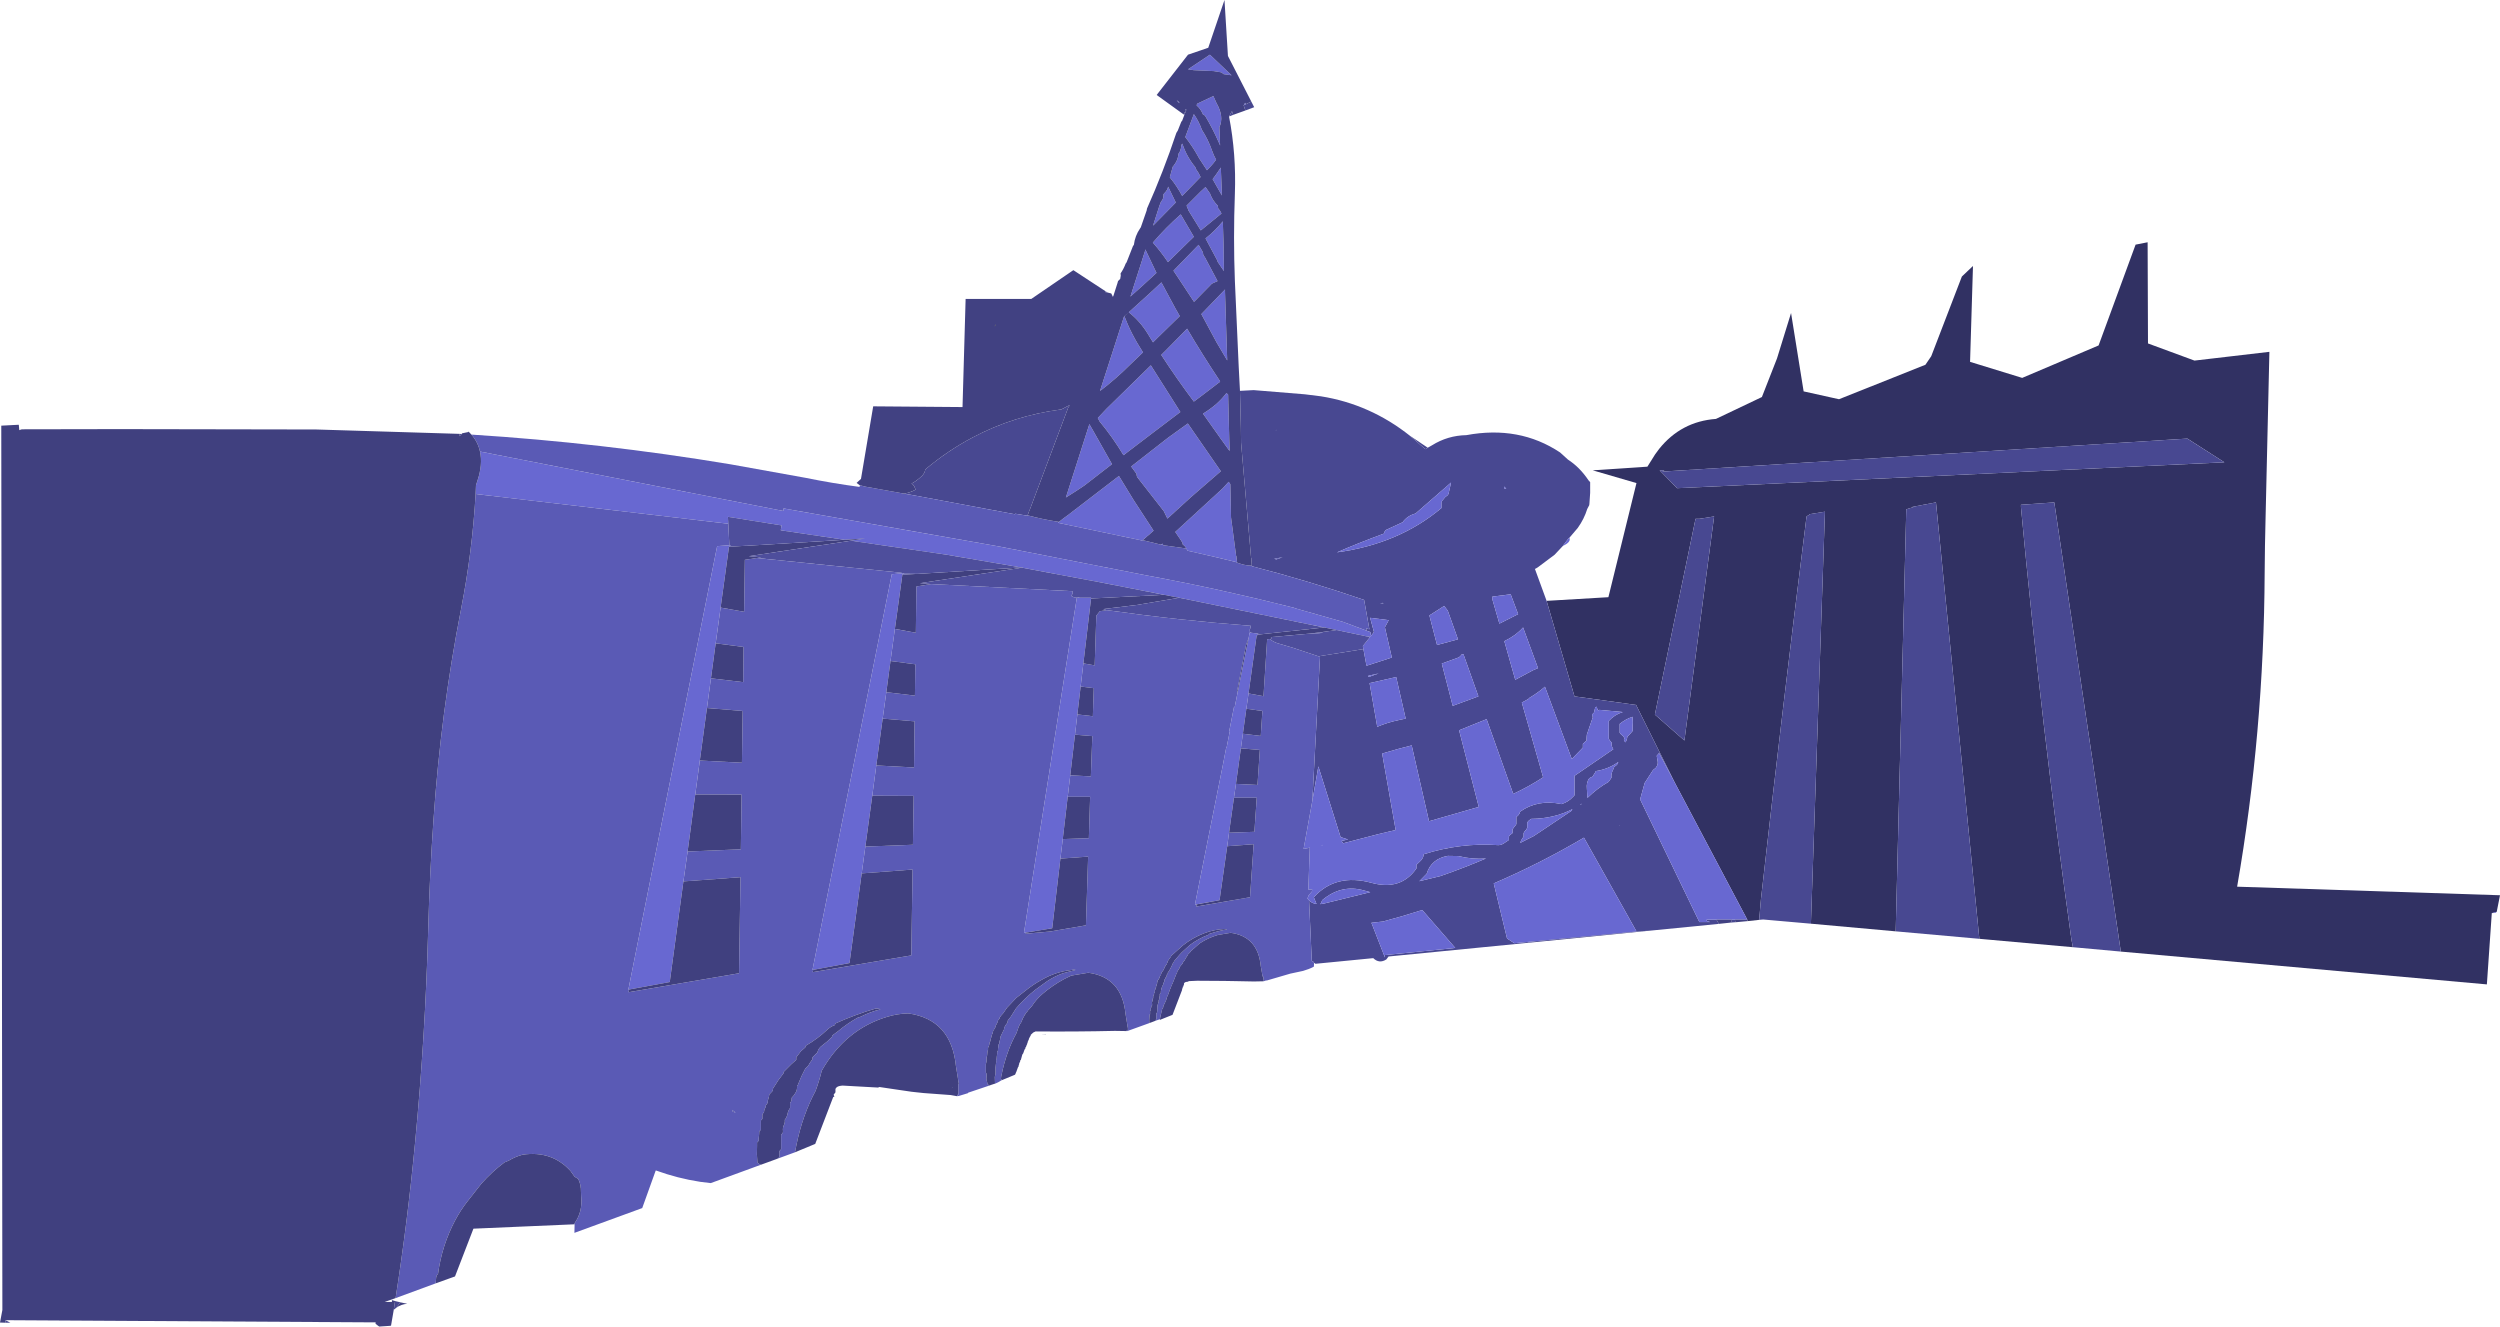 <?xml version="1.0" encoding="UTF-8" standalone="no"?>
<svg xmlns:xlink="http://www.w3.org/1999/xlink" height="363.85px" width="685.7px" xmlns="http://www.w3.org/2000/svg">
  <g transform="matrix(1.0, 0.0, 0.0, 1.0, 361.35, 303.45)">
    <path d="M62.85 -138.65 L79.8 -139.65 87.5 -170.95 75.5 -174.45 90.5 -175.45 92.6 -178.8 93.7 -180.3 Q99.75 -187.85 109.3 -188.55 L121.9 -194.55 126.05 -205.15 129.9 -217.6 133.35 -196.1 143.05 -193.95 166.75 -203.4 168.35 -205.75 176.75 -227.6 179.8 -230.5 179.0 -204.2 193.3 -199.8 214.25 -208.7 224.4 -236.35 227.7 -237.0 227.8 -209.25 240.55 -204.55 261.1 -206.95 260.05 -161.35 Q259.85 -153.8 259.8 -146.25 259.6 -102.65 252.25 -60.25 L324.35 -57.9 323.45 -53.35 322.1 -53.0 320.75 -33.45 220.35 -42.45 202.1 -165.65 192.95 -165.0 192.95 -164.4 Q198.5 -104.9 206.8 -45.75 L207.2 -43.65 181.55 -45.95 169.65 -165.65 163.05 -164.4 163.55 -164.4 161.5 -163.75 158.6 -48.0 135.35 -50.1 139.2 -163.1 135.15 -162.45 134.15 -161.8 Q127.55 -109.4 121.65 -56.9 L121.15 -51.15 117.95 -50.8 117.9 -51.2 98.0 -88.8 87.4 -110.1 70.5 -112.45 62.85 -138.65 M93.85 -174.45 L98.65 -169.55 248.75 -176.65 238.6 -183.15 94.6 -174.1 95.15 -174.45 93.85 -174.45 M104.75 -161.15 L103.7 -161.15 92.55 -107.45 100.65 -100.35 108.8 -161.8 104.75 -161.15" fill="#313163" fill-rule="evenodd" stroke="none"/>
    <path d="M62.85 -138.65 L70.5 -112.45 87.4 -110.1 98.0 -88.8 93.7 -96.9 93.05 -96.15 93.3 -94.7 Q93.45 -93.9 93.05 -93.25 L92.75 -92.8 92.05 -92.25 89.75 -88.7 88.5 -84.2 104.75 -50.55 107.7 -50.55 106.9 -50.8 Q106.75 -50.9 106.75 -51.2 L109.45 -51.2 110.1 -50.05 90.85 -48.15 87.5 -48.0 73.1 -73.7 Q61.15 -66.65 48.35 -61.15 L52.0 -46.05 54.0 -44.75 59.9 -45.3 57.7 -44.95 57.7 -44.85 19.5 -41.1 18.9 -40.3 Q16.95 -39.05 15.3 -40.65 L-0.55 -39.1 -0.9 -39.35 -0.95 -39.35 Q-1.05 -39.75 -1.55 -39.85 L-2.3 -56.5 Q-1.5 -55.65 -0.25 -55.5 L-1.0 -57.35 Q5.05 -64.0 14.85 -61.3 22.85 -59.1 27.15 -65.25 L27.15 -65.75 27.15 -66.25 28.4 -67.45 Q29.1 -68.25 29.15 -69.15 39.25 -72.35 49.5 -71.65 50.2 -71.6 51.0 -72.05 L52.5 -73.05 52.5 -73.5 52.5 -74.0 52.8 -74.4 53.5 -74.95 53.5 -75.45 53.5 -75.95 53.8 -76.4 54.25 -76.95 54.55 -77.4 54.55 -77.9 54.55 -78.35 54.55 -79.35 55.05 -79.8 55.45 -80.35 55.55 -80.8 Q60.45 -84.3 66.95 -82.9 68.8 -83.5 70.0 -84.8 L70.5 -85.3 70.5 -88.25 70.5 -90.65 81.15 -97.95 80.9 -98.4 80.7 -98.9 80.65 -99.85 80.15 -100.4 79.9 -100.85 79.9 -103.75 79.9 -105.7 Q81.5 -107.45 83.75 -108.15 L77.35 -108.75 76.95 -108.6 Q76.7 -109.05 76.6 -109.6 L76.2 -109.5 75.85 -108.0 75.3 -107.45 75.4 -107.05 75.55 -106.8 73.9 -102.0 73.85 -101.5 73.8 -100.7 73.8 -100.5 73.8 -100.35 72.8 -99.4 72.8 -98.9 72.8 -98.4 70.0 -95.5 69.75 -95.3 62.4 -115.1 Q60.5 -113.45 58.15 -112.05 L57.8 -111.7 56.05 -110.75 61.9 -90.25 Q58.0 -87.7 53.7 -85.7 L46.4 -106.2 38.85 -103.15 44.25 -82.1 43.8 -82.0 30.6 -78.2 25.85 -99.0 22.2 -98.05 18.55 -97.0 17.75 -96.75 21.45 -75.8 16.45 -74.6 7.05 -72.15 6.6 -72.8 8.4 -73.2 6.35 -73.85 0.25 -93.25 -1.4 -83.8 0.7 -123.3 0.7 -123.5 12.5 -125.4 12.6 -125.45 13.45 -120.85 20.4 -123.1 18.5 -131.4 19.55 -133.35 14.45 -134.0 15.5 -130.1 14.7 -129.05 14.5 -130.1 14.05 -130.25 13.4 -130.5 13.4 -131.1 14.25 -130.85 12.8 -138.9 Q-2.5 -144.15 -18.0 -148.15 L-18.0 -148.3 -18.15 -150.4 -18.2 -150.4 -20.95 -182.0 -21.0 -186.2 -21.25 -196.25 -17.5 -196.45 -3.45 -195.3 0.95 -194.75 Q14.45 -192.6 25.4 -183.9 L29.6 -180.25 30.25 -180.65 31.4 -181.3 Q35.7 -184.0 40.85 -184.1 55.35 -186.8 66.55 -179.35 L68.7 -177.4 Q71.95 -175.3 74.35 -171.7 L74.8 -171.2 74.8 -170.7 74.8 -168.3 74.6 -165.35 74.55 -164.9 74.0 -163.85 Q73.15 -161.1 71.4 -158.65 L69.1 -155.95 68.75 -155.65 67.3 -153.7 65.05 -151.3 60.45 -147.85 59.95 -147.55 59.65 -147.4 62.85 -138.65 M121.15 -51.15 L121.65 -56.9 Q127.55 -109.4 134.15 -161.8 L135.15 -162.45 139.2 -163.1 135.35 -50.1 122.25 -51.25 121.15 -51.15 M158.6 -48.0 L161.5 -163.75 163.55 -164.4 163.05 -164.4 169.65 -165.65 181.55 -45.95 158.6 -48.0 M207.2 -43.65 L206.8 -45.75 Q198.5 -104.9 192.95 -164.4 L192.95 -165.0 202.1 -165.65 220.35 -42.45 207.2 -43.65 M104.75 -161.15 L108.8 -161.8 100.65 -100.35 92.55 -107.45 103.7 -161.15 104.75 -161.15 M93.85 -174.45 L95.15 -174.45 94.6 -174.1 238.6 -183.15 248.75 -176.65 98.65 -169.55 93.85 -174.45 M86.4 -106.85 Q84.5 -106.2 82.9 -104.9 L82.9 -104.4 82.9 -103.9 82.9 -102.45 83.25 -102.05 83.9 -101.45 84.2 -101.0 84.05 -100.5 84.25 -100.1 84.55 -99.85 84.9 -100.8 85.0 -101.4 85.65 -102.05 86.45 -102.95 86.45 -104.4 86.5 -105.35 86.4 -106.85 M51.2 -169.5 L51.8 -169.4 51.2 -170.0 51.2 -169.5 M18.25 -157.1 Q10.7 -154.3 5.35 -151.95 22.3 -154.25 34.0 -164.1 L34.0 -164.25 34.0 -164.7 34.0 -165.2 34.0 -165.7 34.25 -166.15 35.05 -167.1 35.75 -167.65 35.95 -168.0 36.65 -171.1 26.9 -162.6 Q24.65 -162.0 23.35 -160.2 L18.8 -158.1 18.35 -157.55 18.25 -157.1 M39.55 -123.95 L39.25 -123.55 38.8 -123.15 34.1 -121.45 37.1 -109.85 44.15 -112.45 40.05 -124.0 39.55 -123.95 M35.75 -135.95 L34.75 -137.25 30.7 -134.65 32.8 -126.55 33.75 -126.8 38.55 -128.1 35.75 -135.95 M17.9 -138.1 L17.15 -137.85 18.15 -138.0 17.9 -138.1 M13.85 -128.85 L14.6 -128.95 14.2 -128.45 14.25 -128.7 13.85 -128.85 M14.3 -116.05 L16.4 -104.1 Q19.0 -105.25 22.5 -106.0 L24.2 -106.35 21.6 -117.75 14.35 -116.1 14.3 -116.05 M14.0 -117.75 L16.8 -118.75 13.95 -118.1 14.0 -117.75 M47.95 -139.15 L49.9 -132.4 55.05 -135.0 53.0 -140.45 47.95 -139.8 47.95 -139.15 M51.25 -127.6 L54.25 -117.0 59.1 -119.6 60.5 -120.2 56.4 -131.35 Q54.35 -129.05 51.25 -127.6 M75.8 -91.0 L75.55 -90.5 74.55 -90.0 Q73.7 -88.8 73.9 -87.1 L74.05 -84.6 Q76.75 -87.25 79.85 -89.0 L80.65 -90.15 Q80.5 -91.25 81.05 -92.2 L81.4 -93.1 82.1 -93.65 82.4 -94.05 82.5 -94.45 Q79.85 -92.5 76.35 -91.95 L76.1 -91.45 75.8 -91.0 M69.9 -81.5 Q64.85 -78.9 58.6 -78.85 L58.0 -78.4 57.55 -77.9 57.55 -77.4 57.55 -76.9 57.55 -76.45 57.3 -75.95 56.85 -75.45 56.55 -74.95 56.55 -74.5 56.55 -74.0 56.25 -73.55 55.9 -73.0 55.6 -72.25 59.35 -74.15 69.75 -81.1 69.9 -81.5 M72.55 -83.05 L72.05 -82.75 72.25 -82.75 72.55 -83.05 M1.45 -71.65 L0.85 -71.6 1.45 -71.7 1.45 -71.65 M1.1 -56.05 L0.9 -55.65 0.8 -55.45 1.9 -55.65 14.5 -58.75 12.8 -59.2 Q6.6 -61.0 1.3 -56.55 L1.1 -56.05 M14.8 -50.35 L18.5 -40.85 18.5 -41.5 37.8 -43.45 28.75 -53.85 Q23.45 -52.15 18.0 -50.7 L14.8 -50.35 M33.7 -63.15 Q40.05 -65.35 46.25 -68.0 42.7 -67.65 38.65 -68.65 L35.75 -68.7 Q31.25 -67.9 29.95 -63.8 L27.95 -61.75 33.7 -63.15 M82.7 -76.95 L82.85 -77.05 82.8 -77.1 82.7 -76.95 M114.6 -50.5 L113.35 -50.4 113.75 -51.2 114.5 -51.2 114.55 -50.9 114.6 -50.6 114.6 -50.5 M-113.35 -168.05 Q-111.7 -168.35 -110.2 -169.15 L-110.4 -169.6 -110.55 -170.0 -110.95 -170.55 -111.35 -170.8 Q-109.85 -171.6 -108.55 -172.85 -107.7 -173.65 -107.55 -174.7 -101.35 -179.9 -94.5 -183.5 -83.25 -189.45 -70.3 -191.15 L-70.25 -191.15 -68.35 -192.15 -67.95 -192.25 -68.4 -191.6 -68.4 -191.55 -78.9 -163.65 -78.95 -163.6 -79.5 -162.1 -79.55 -162.0 -82.9 -162.55 -83.0 -162.4 -110.5 -167.55 -113.35 -168.05 M-11.3 -185.45 L-11.25 -185.55 -11.5 -185.45 -11.3 -185.45 M-11.3 -150.0 L-9.55 -150.6 -11.85 -150.2 -11.3 -150.0" fill="#484891" fill-rule="evenodd" stroke="none"/>
    <path d="M98.0 -88.8 L117.9 -51.2 114.5 -51.2 113.75 -51.2 109.45 -51.2 106.75 -51.2 Q106.75 -50.9 106.9 -50.8 L107.7 -50.55 104.75 -50.55 88.5 -84.2 89.75 -88.7 92.05 -92.25 92.75 -92.8 93.05 -93.25 Q93.45 -93.9 93.3 -94.7 L93.05 -96.15 93.7 -96.9 98.0 -88.8 M322.1 -53.0 L323.45 -53.35 323.1 -53.05 322.1 -53.0 M86.4 -106.85 L86.5 -105.35 86.45 -104.4 86.45 -102.95 85.65 -102.05 85.0 -101.4 84.9 -100.8 84.55 -99.85 84.25 -100.1 84.05 -100.5 84.2 -101.0 83.9 -101.45 83.25 -102.05 82.9 -102.45 82.9 -103.9 82.9 -104.4 82.9 -104.9 Q84.5 -106.2 86.4 -106.85 M13.4 -130.5 L14.05 -130.25 14.5 -130.1 14.7 -129.05 15.5 -130.1 14.45 -134.0 19.55 -133.35 18.5 -131.4 20.4 -123.1 13.45 -120.85 12.6 -125.45 12.45 -126.25 14.2 -128.45 14.6 -128.95 13.85 -128.85 13.75 -128.85 5.25 -130.65 1.85 -131.35 -37.9 -139.5 -42.05 -140.3 -59.4 -143.7 -81.05 -147.75 -80.6 -147.85 -81.25 -147.8 -102.0 -151.35 -127.95 -155.15 -124.1 -155.75 -129.7 -155.4 -147.2 -158.0 -147.0 -159.35 -161.7 -161.7 -161.6 -159.8 -230.9 -167.95 -230.8 -170.35 -230.4 -171.6 Q-228.9 -176.05 -229.7 -179.6 L-146.5 -163.3 -146.45 -164.0 -87.25 -153.55 -46.5 -145.55 Q-26.55 -141.85 -6.85 -136.85 L-6.75 -136.85 -5.75 -136.5 6.95 -132.9 13.4 -130.5 M-1.4 -83.8 L0.25 -93.25 6.35 -73.85 8.4 -73.2 6.6 -72.8 7.05 -72.15 16.45 -74.6 21.45 -75.8 17.75 -96.75 18.55 -97.0 22.2 -98.05 25.85 -99.0 30.6 -78.2 43.8 -82.0 44.25 -82.1 38.85 -103.15 46.4 -106.2 53.7 -85.7 Q58.0 -87.7 61.9 -90.25 L56.05 -110.75 57.8 -111.7 58.15 -112.05 Q60.5 -113.45 62.4 -115.1 L69.75 -95.3 70.0 -95.5 72.8 -98.4 72.8 -98.9 72.8 -99.4 73.8 -100.35 73.8 -100.5 73.8 -100.7 73.85 -101.5 73.9 -102.0 75.55 -106.8 75.4 -107.05 75.3 -107.45 75.85 -108.0 76.2 -109.5 76.6 -109.6 Q76.7 -109.05 76.95 -108.6 L77.35 -108.75 83.75 -108.15 Q81.5 -107.45 79.9 -105.7 L79.9 -103.75 79.9 -100.85 80.15 -100.4 80.65 -99.85 80.7 -98.9 80.9 -98.4 81.15 -97.95 70.5 -90.65 70.5 -88.25 70.5 -85.3 70.0 -84.8 Q68.8 -83.5 66.95 -82.9 60.45 -84.3 55.55 -80.8 L55.45 -80.35 55.05 -79.8 54.55 -79.35 54.55 -78.35 54.55 -77.9 54.55 -77.4 54.25 -76.95 53.8 -76.4 53.5 -75.95 53.5 -75.45 53.5 -74.95 52.8 -74.4 52.5 -74.0 52.5 -73.5 52.5 -73.05 51.0 -72.05 Q50.2 -71.6 49.5 -71.65 39.25 -72.35 29.15 -69.15 29.1 -68.25 28.4 -67.45 L27.15 -66.25 27.15 -65.75 27.15 -65.25 Q22.85 -59.1 14.85 -61.3 5.05 -64.0 -1.0 -57.35 L-0.25 -55.5 Q-1.5 -55.65 -2.3 -56.5 L-2.75 -57.0 -2.4 -57.9 -1.5 -58.95 -1.45 -59.5 -2.5 -59.45 -2.1 -70.95 -3.8 -70.6 -1.4 -83.8 M57.7 -44.85 L57.7 -44.95 57.75 -44.85 57.7 -44.85 M59.9 -45.3 L54.0 -44.75 52.0 -46.05 48.35 -61.15 Q61.15 -66.65 73.1 -73.7 L87.5 -48.0 87.5 -47.95 59.9 -45.3 M51.2 -169.5 L51.2 -170.0 51.8 -169.4 51.2 -169.5 M69.1 -155.95 Q69.65 -154.8 67.3 -153.7 L68.75 -155.65 69.1 -155.95 M18.25 -157.1 L18.35 -157.55 18.8 -158.1 23.35 -160.2 Q24.65 -162.0 26.9 -162.6 L36.65 -171.1 35.95 -168.0 35.75 -167.65 35.05 -167.1 34.25 -166.15 34.0 -165.7 34.0 -165.2 34.0 -164.7 34.0 -164.25 34.0 -164.1 Q22.3 -154.25 5.35 -151.95 10.7 -154.3 18.25 -157.1 M39.55 -123.95 L40.05 -124.0 44.15 -112.45 37.1 -109.85 34.1 -121.45 38.8 -123.15 39.25 -123.55 39.55 -123.95 M35.75 -135.95 L38.55 -128.1 33.75 -126.8 32.8 -126.55 30.7 -134.65 34.75 -137.25 35.75 -135.95 M-16.4 -129.35 L-16.7 -129.0 -18.9 -113.25 -19.5 -109.05 -20.45 -102.2 -21.0 -98.2 -22.35 -88.45 -22.9 -84.65 -24.25 -75.05 -24.75 -71.35 -26.85 -56.55 -33.15 -55.4 -33.6 -55.35 -25.95 -93.6 -25.0 -98.5 -24.9 -98.5 -24.1 -102.6 -24.25 -102.65 -22.9 -109.5 -22.7 -109.5 -21.85 -113.75 -18.85 -128.55 -18.6 -129.95 -17.8 -129.85 -16.2 -129.65 -16.4 -129.35 M33.7 -63.15 L27.95 -61.75 29.95 -63.8 Q31.25 -67.9 35.75 -68.7 L38.65 -68.65 Q42.7 -67.65 46.25 -68.0 40.05 -65.35 33.7 -63.15 M14.8 -50.35 L18.0 -50.7 Q23.45 -52.15 28.75 -53.85 L37.8 -43.45 18.5 -41.5 18.5 -40.85 14.8 -50.35 M1.1 -56.05 L1.3 -56.55 Q6.6 -61.0 12.8 -59.2 L14.5 -58.75 1.9 -55.65 0.8 -55.45 0.9 -55.65 1.1 -56.05 M1.45 -71.65 L1.45 -71.7 0.85 -71.6 1.45 -71.65 M72.55 -83.05 L72.25 -82.75 72.05 -82.75 72.55 -83.05 M69.9 -81.5 L69.75 -81.1 59.35 -74.15 55.6 -72.25 55.9 -73.0 56.25 -73.55 56.55 -74.0 56.55 -74.5 56.55 -74.95 56.85 -75.45 57.3 -75.95 57.55 -76.45 57.55 -76.9 57.55 -77.4 57.55 -77.9 58.0 -78.4 58.6 -78.85 Q64.85 -78.9 69.9 -81.5 M75.8 -91.0 L76.1 -91.45 76.35 -91.95 Q79.85 -92.5 82.5 -94.45 L82.4 -94.05 82.1 -93.65 81.4 -93.1 81.05 -92.2 Q80.5 -91.25 80.65 -90.15 L79.85 -89.0 Q76.75 -87.25 74.05 -84.6 L73.9 -87.1 Q73.7 -88.8 74.55 -90.0 L75.55 -90.5 75.8 -91.0 M51.25 -127.6 Q54.35 -129.05 56.4 -131.35 L60.5 -120.2 59.1 -119.6 54.25 -117.0 51.25 -127.6 M47.95 -139.15 L47.95 -139.8 53.0 -140.45 55.05 -135.0 49.9 -132.4 47.95 -139.15 M14.0 -117.75 L13.95 -118.1 16.8 -118.75 14.0 -117.75 M14.3 -116.05 L14.35 -116.1 21.6 -117.75 24.2 -106.35 22.5 -106.0 Q19.0 -105.25 16.4 -104.1 L14.3 -116.05 M82.7 -76.95 L82.8 -77.1 82.85 -77.05 82.7 -76.95 M-20.25 -274.55 L-19.95 -275.05 -19.85 -275.25 -19.55 -274.9 -20.25 -274.55 M-36.05 -273.1 L-36.3 -273.4 -35.95 -273.4 -36.05 -273.1 M-70.9 -160.3 L-69.7 -161.25 -68.4 -162.2 -59.6 -168.95 -54.45 -172.9 -50.45 -166.35 -44.95 -157.9 -46.4 -156.6 -46.45 -156.6 -47.0 -156.1 -47.95 -155.3 -48.1 -155.2 -71.15 -160.05 -71.0 -160.2 -70.9 -160.3 M-42.9 -154.05 L-42.55 -154.35 -42.25 -153.9 -42.2 -153.9 -42.9 -154.05 M-36.35 -153.6 L-36.9 -154.1 -37.0 -154.2 -37.0 -154.25 -37.0 -154.5 -37.3 -155.05 -39.0 -157.55 -26.1 -169.4 -24.35 -171.3 -23.9 -170.65 -23.7 -161.5 -22.3 -150.95 -22.15 -150.1 -22.05 -149.2 -22.55 -149.35 -27.3 -150.5 -35.6 -152.4 -36.35 -153.6 M-23.45 -272.95 L-23.5 -273.0 -23.4 -272.95 -23.45 -272.95 M-33.95 -284.2 L-35.5 -284.45 -29.5 -288.45 -23.55 -282.8 -25.7 -283.1 -26.35 -283.6 -28.45 -283.95 -33.95 -284.2 M-31.55 -272.4 Q-32.15 -273.7 -33.15 -274.55 L-33.0 -275.0 -28.55 -277.1 -27.7 -275.2 Q-25.55 -271.45 -26.9 -268.55 L-26.7 -263.55 -27.0 -264.25 Q-28.7 -268.15 -30.85 -271.75 L-31.4 -272.05 -31.55 -272.4 M-38.05 -275.55 L-38.0 -275.5 -37.95 -275.45 -37.9 -275.3 -37.9 -275.15 -38.6 -275.9 -38.45 -275.85 -38.05 -275.55 M-33.9 -272.15 Q-32.5 -270.15 -31.7 -267.85 -29.95 -265.15 -28.9 -262.1 -28.45 -260.8 -27.8 -259.65 -28.5 -258.65 -29.35 -257.75 L-30.3 -256.75 -32.5 -260.1 -32.65 -260.4 Q-34.25 -263.3 -36.25 -265.85 L-33.9 -272.15 M-32.0 -250.95 L-30.7 -252.15 -30.45 -251.8 -29.45 -250.35 -29.35 -250.05 Q-28.7 -248.4 -27.35 -247.05 L-27.25 -246.45 -27.15 -246.15 -26.8 -245.8 -26.35 -244.95 -26.3 -244.9 -32.0 -240.25 -35.4 -245.75 -35.5 -246.05 -35.9 -247.05 -32.0 -250.95 M-38.1 -261.3 L-37.7 -261.95 Q-37.35 -262.8 -37.3 -263.75 L-37.05 -264.05 Q-35.9 -260.5 -33.5 -257.6 L-33.3 -257.05 Q-32.55 -256.05 -32.05 -254.9 L-37.1 -249.7 Q-38.55 -252.45 -40.5 -254.8 L-39.7 -257.7 -39.45 -258.0 Q-38.25 -259.5 -38.1 -261.3 M-27.55 -255.95 L-26.5 -257.5 -26.2 -249.85 -26.35 -250.1 -28.75 -254.3 -27.9 -255.45 -27.55 -255.95 M-42.5 -248.7 Q-42.15 -249.4 -42.25 -250.15 L-42.0 -250.45 Q-41.15 -251.25 -40.95 -252.25 L-38.85 -247.9 -45.1 -241.55 -43.35 -247.0 -42.95 -248.05 -42.5 -248.7 M-41.0 -231.55 Q-42.95 -234.45 -45.15 -236.9 -41.6 -241.05 -37.5 -244.65 L-33.9 -238.5 -35.3 -237.15 -41.0 -231.55 M-47.15 -235.05 L-47.0 -234.6 -44.15 -228.6 Q-47.7 -225.3 -51.3 -222.1 L-47.15 -235.05 M-51.75 -217.8 L-49.0 -220.3 Q-45.85 -223.1 -42.8 -226.0 L-38.9 -218.75 -37.75 -216.75 -43.65 -211.0 -45.1 -209.55 -46.6 -212.0 Q-48.7 -215.4 -51.75 -217.8 M-52.95 -216.7 L-52.0 -214.4 Q-50.85 -211.8 -49.35 -209.25 L-47.85 -206.8 -51.35 -203.45 Q-55.25 -199.55 -59.65 -196.2 L-53.05 -216.65 -52.95 -216.75 -52.95 -216.7 M-42.85 -206.1 L-41.05 -207.9 -35.75 -213.3 Q-31.45 -206.0 -26.75 -198.95 L-26.7 -198.75 -27.3 -198.3 -31.1 -195.4 -33.9 -193.3 Q-38.6 -199.55 -42.85 -206.1 M-25.75 -236.45 L-25.65 -229.1 -27.35 -231.6 -27.55 -232.15 -30.7 -238.05 Q-28.0 -240.2 -25.95 -242.75 L-25.75 -236.45 M-25.35 -224.05 L-25.35 -223.3 -24.75 -204.6 -27.65 -209.5 -31.85 -217.3 -25.35 -224.05 M-31.3 -233.5 L-30.85 -232.85 -27.4 -226.35 -28.95 -225.65 -33.85 -220.65 -38.1 -227.1 -39.5 -229.2 -32.6 -236.3 -31.5 -234.4 -31.4 -234.1 -31.3 -233.5 M-163.7 -136.8 L-165.05 -127.0 -166.35 -117.4 -167.45 -109.25 -169.4 -94.85 -170.65 -85.55 -172.75 -69.9 -173.9 -61.7 -177.65 -34.1 -188.8 -32.05 -189.0 -32.05 -164.65 -153.65 -161.3 -153.9 -160.8 -153.95 -161.3 -153.7 -161.4 -153.65 -161.4 -153.5 -163.7 -136.8 M-35.55 -187.3 L-26.5 -174.2 -34.8 -167.0 -41.15 -161.2 -42.15 -163.25 -49.45 -172.6 -49.55 -172.9 -49.65 -173.5 -49.9 -173.85 -51.1 -175.5 -40.9 -183.45 -35.55 -187.3 M-27.9 -192.5 Q-26.25 -193.95 -24.95 -195.65 L-24.5 -195.2 -24.35 -189.3 -24.1 -179.75 -26.55 -183.15 -31.4 -190.0 Q-29.5 -191.15 -27.9 -192.5 M-62.35 -186.75 L-61.4 -185.1 -56.35 -176.15 -63.9 -170.3 -66.3 -168.7 -69.0 -167.0 -62.55 -187.15 -62.35 -186.75 M-60.25 -188.8 L-57.9 -191.3 -45.7 -203.25 -37.6 -190.45 -46.25 -183.9 -53.2 -178.6 Q-56.15 -183.5 -59.75 -187.85 L-60.25 -188.8 M-64.2 -121.5 L-64.95 -115.15 -65.85 -107.5 -66.5 -101.95 -67.8 -90.8 -68.5 -84.9 -69.85 -73.3 -70.5 -67.95 -72.75 -48.85 -80.0 -47.65 -80.5 -47.6 -66.0 -139.5 -65.25 -139.5 -62.1 -139.5 -62.1 -139.3 -62.1 -139.25 -64.2 -121.5 M-115.9 -130.95 L-117.1 -122.15 -118.25 -113.6 -119.25 -106.35 -121.0 -93.5 -122.1 -85.2 -124.0 -71.25 -125.0 -63.9 -128.35 -39.3 -138.3 -37.45 -138.5 -37.45 -116.75 -145.95 -113.95 -146.2 -113.35 -146.25 -113.55 -146.1 -113.85 -145.95 -113.85 -145.8 -115.9 -130.95" fill="#6868d1" fill-rule="evenodd" stroke="none"/>
    <path d="M30.25 -180.65 L29.6 -180.25 25.4 -183.9 30.25 -180.65 M-3.45 -195.3 L-17.5 -196.45 -3.45 -195.3 M57.7 -44.95 L59.9 -45.3 87.5 -47.95 87.5 -48.0 90.85 -48.15 57.75 -44.85 57.7 -44.95 M-359.85 59.35 L-359.85 58.65 -358.5 59.35 -359.85 59.35 M-253.35 55.8 L-253.0 53.4 -251.55 53.75 -252.6 55.2 -253.35 55.8 M-20.25 -274.55 L-19.55 -274.9 -18.15 -275.6 -17.35 -274.05 -19.75 -273.15 -20.25 -274.55 M-36.75 -272.1 L-36.05 -273.1 -36.5 -271.95 -36.75 -272.1 M-23.1 -271.95 L-24.25 -271.5 -23.45 -272.95 -23.1 -271.95 M-52.95 -216.75 L-51.75 -217.8 -52.95 -216.7 -52.95 -216.75 M-235.25 -184.45 L-234.75 -184.4 -235.3 -183.8 -235.25 -184.45 M-11.3 -185.45 L-11.5 -185.45 -11.25 -185.55 -11.3 -185.45 M-160.55 1.0 L-160.6 0.95 -159.55 1.75 -160.35 1.45 -160.55 1.0" fill="#47478f" fill-rule="evenodd" stroke="none"/>
    <path d="M-18.0 -148.3 L-18.0 -148.15 Q-2.5 -144.15 12.8 -138.9 L14.25 -130.85 13.4 -131.1 13.4 -130.5 6.95 -132.9 -5.75 -136.5 -6.75 -136.85 -6.85 -136.85 Q-26.55 -141.85 -46.5 -145.55 L-87.25 -153.55 -146.45 -164.0 -146.5 -163.3 -229.7 -179.6 Q-230.25 -182.2 -232.05 -184.25 -196.4 -182.0 -161.0 -176.1 L-140.45 -172.4 Q-133.1 -170.9 -125.6 -169.9 L-125.5 -170.35 -123.9 -169.95 -113.35 -168.05 -110.5 -167.55 -83.0 -162.4 -82.9 -162.55 -79.55 -162.0 -79.5 -162.1 Q-75.2 -160.95 -70.9 -160.3 L-71.0 -160.2 -71.15 -160.05 -48.1 -155.2 -47.95 -155.3 -42.9 -154.05 -42.2 -153.9 -42.25 -153.9 -35.95 -153.0 -36.35 -153.6 -35.6 -152.4 -27.3 -150.5 -22.55 -149.35 Q-20.2 -148.3 -18.0 -148.3 M0.7 -123.3 L-1.4 -83.8 -3.8 -70.6 -2.1 -70.95 -2.5 -59.45 -1.45 -59.5 -1.5 -58.95 -2.4 -57.9 -2.75 -57.0 -2.3 -56.5 -1.55 -39.85 Q-1.05 -39.75 -0.95 -39.35 L-0.95 -39.3 -0.95 -38.75 -1.0 -38.3 Q-2.35 -37.6 -3.95 -37.15 L-7.45 -36.4 -13.95 -34.5 -14.05 -34.55 -14.75 -34.3 -14.95 -34.3 -14.65 -34.5 -14.6 -34.5 -14.75 -34.55 -14.85 -35.55 -15.05 -35.65 -15.55 -38.5 Q-16.35 -46.6 -23.8 -47.6 L-27.35 -47.0 Q-30.05 -46.2 -32.3 -44.7 L-34.25 -43.0 -34.25 -42.95 -34.45 -42.8 -34.7 -42.65 -34.75 -42.55 -34.75 -42.5 -34.8 -42.4 -35.45 -41.75 -35.75 -41.2 -36.25 -40.45 Q-36.35 -40.0 -36.75 -39.75 L-36.8 -39.65 -36.85 -39.5 -36.95 -39.4 -36.95 -39.3 -36.95 -39.25 -37.0 -39.15 -37.45 -38.65 -37.85 -38.1 -37.9 -37.8 -38.1 -37.5 -38.35 -37.15 -38.5 -36.85 -38.5 -36.75 -38.5 -36.7 -38.5 -36.6 -38.55 -36.55 -38.65 -36.45 -39.7 -33.8 -39.9 -33.4 Q-39.9 -33.15 -40.05 -33.0 L-40.1 -32.95 -40.3 -32.35 -40.4 -32.2 -41.05 -30.4 -41.2 -30.15 Q-41.45 -29.05 -42.0 -28.05 L-42.15 -27.8 -42.2 -27.55 -42.3 -27.35 -42.3 -27.3 -42.3 -27.15 -42.5 -26.85 -42.5 -26.75 -42.6 -26.65 -43.0 -24.95 -43.1 -24.5 -43.2 -23.9 -44.35 -23.5 -44.35 -23.55 -44.35 -23.7 -44.2 -23.95 -44.2 -24.1 -44.2 -24.55 -44.2 -25.0 -44.2 -25.45 Q-43.95 -25.7 -43.95 -26.1 L-43.9 -27.6 -43.55 -28.75 -43.55 -28.85 -43.55 -29.05 -43.5 -29.2 -43.4 -29.35 -43.4 -29.45 -43.35 -29.85 -43.25 -30.35 -43.25 -30.8 -43.15 -30.95 -43.1 -31.0 -42.95 -31.15 -42.95 -31.25 -42.95 -31.45 -42.9 -31.85 -42.8 -32.15 -42.8 -32.35 -42.75 -32.45 -42.65 -32.7 -42.6 -32.8 -42.6 -32.95 -42.35 -33.3 -42.25 -33.8 -42.0 -34.25 -42.0 -34.4 -42.0 -34.65 -41.9 -34.85 -41.7 -35.1 -41.7 -35.25 -41.65 -35.3 -41.6 -35.4 -41.5 -35.45 -41.4 -35.6 -41.35 -35.7 -41.35 -35.75 -41.35 -35.85 -41.35 -36.0 -41.35 -36.05 -41.15 -36.3 -41.05 -36.45 -41.05 -36.65 -40.6 -37.3 -40.05 -38.35 -39.65 -39.25 -39.45 -39.45 -39.4 -39.6 -39.3 -39.85 -37.85 -41.55 -37.2 -42.25 -35.0 -44.25 Q-32.6 -46.05 -29.8 -47.1 L-29.75 -47.25 -29.7 -47.3 -29.35 -47.4 Q-27.1 -48.15 -24.8 -48.55 L-24.8 -48.6 -25.35 -48.65 Q-28.25 -48.55 -31.0 -47.5 -34.2 -46.3 -36.9 -44.15 L-40.15 -41.25 -40.15 -41.15 -40.15 -41.1 -40.3 -40.9 -40.35 -40.85 -40.45 -40.7 -40.5 -40.65 -40.65 -40.45 -40.75 -40.25 -40.95 -40.05 -40.95 -39.95 -40.95 -39.9 -41.05 -39.8 -41.1 -39.75 -41.1 -39.6 -41.1 -39.5 -41.25 -39.35 -41.25 -39.3 -41.3 -39.05 -41.4 -38.9 -41.65 -38.65 -41.65 -38.6 -41.65 -38.5 -41.7 -38.45 -41.85 -38.3 -41.9 -38.2 -41.9 -38.15 -41.9 -38.05 -42.0 -37.9 -42.05 -37.85 -42.05 -37.75 -42.05 -37.7 -42.15 -37.6 -42.2 -37.55 -42.2 -37.45 -42.2 -37.4 -42.35 -37.25 -42.4 -37.15 -42.5 -37.0 -42.55 -36.95 -42.7 -36.8 -42.75 -36.7 -42.75 -36.65 -42.75 -36.55 -42.85 -36.4 -42.9 -36.35 -42.9 -36.2 -42.9 -36.1 -43.1 -35.9 -43.2 -35.65 -43.3 -35.45 -43.3 -35.3 -43.3 -35.2 -43.45 -35.1 -43.5 -35.05 -43.5 -34.9 -43.5 -34.85 -43.6 -34.75 -43.8 -34.6 -43.85 -34.55 -43.85 -34.45 -43.85 -34.3 -43.85 -34.25 -43.9 -34.15 -43.95 -34.1 -43.95 -34.0 -43.95 -33.8 -44.0 -33.65 -44.1 -33.45 -44.1 -33.4 -44.1 -33.3 -44.1 -33.15 -44.1 -33.1 -44.2 -33.0 -44.25 -32.95 -44.25 -32.85 -44.25 -32.7 -44.25 -32.65 -44.4 -32.5 -44.4 -32.4 -44.4 -32.35 -44.4 -32.2 -44.4 -32.1 -44.5 -32.05 -44.6 -31.95 -44.6 -31.8 -44.6 -31.6 -44.6 -31.45 -44.6 -31.3 -44.75 -31.15 -44.8 -31.05 -44.8 -31.0 -44.8 -30.85 -44.8 -30.75 -44.9 -30.6 -44.95 -30.55 -44.95 -30.4 -44.95 -30.3 -45.0 -30.25 -45.05 -30.15 -45.05 -29.95 -45.05 -29.85 -45.05 -29.7 -45.05 -29.65 -45.15 -29.55 -45.2 -29.5 -45.2 -29.25 -45.2 -29.2 -45.2 -29.05 -45.2 -28.95 -45.4 -28.6 -45.35 -27.95 -45.35 -27.65 -45.45 -27.6 -45.55 -27.5 -45.55 -27.45 -45.55 -27.3 -45.55 -27.2 -45.65 -27.05 -45.7 -27.0 -45.7 -26.9 -45.7 -26.7 -45.7 -26.6 -45.7 -26.45 -45.7 -26.4 -45.85 -26.25 -45.9 -26.15 -45.9 -25.95 -45.9 -25.7 -45.9 -25.5 -45.9 -25.25 -46.0 -25.2 -46.05 -25.1 -46.1 -24.35 -46.15 -23.55 -46.1 -22.85 -45.65 -23.0 -52.15 -20.65 -52.45 -20.65 -51.9 -21.1 -52.05 -21.3 -51.95 -21.35 -52.05 -21.75 -52.65 -25.4 Q-53.65 -35.4 -62.85 -36.65 L-67.3 -35.9 -67.55 -35.85 -69.5 -34.9 Q-72.65 -33.2 -75.4 -30.85 -77.15 -29.35 -78.35 -27.45 L-79.4 -26.3 -79.45 -26.15 -79.5 -26.1 -80.0 -25.55 -80.05 -25.4 -80.05 -25.35 -80.3 -25.1 -80.35 -25.05 -80.35 -24.95 -80.35 -24.9 -80.45 -24.75 -80.5 -24.65 -80.85 -24.05 -80.9 -23.9 -80.95 -23.7 -81.05 -23.55 -81.1 -23.45 -81.3 -22.95 -81.35 -22.85 -81.4 -22.8 -81.5 -22.7 -81.55 -22.65 -81.85 -22.0 -81.95 -21.8 -82.55 -20.1 Q-85.35 -15.0 -86.65 -8.6 L-86.75 -8.15 -86.8 -7.6 -86.8 -7.55 -86.85 -7.5 -86.65 -7.35 -86.6 -7.25 -86.75 -7.1 Q-87.55 -6.55 -88.45 -6.2 L-88.45 -6.55 -88.5 -8.05 -88.3 -9.0 -88.3 -10.6 -88.2 -11.55 Q-88.05 -12.15 -88.15 -12.85 L-88.05 -12.95 -88.0 -13.0 -87.95 -13.65 -87.85 -14.35 -87.85 -14.95 -87.8 -15.05 -87.65 -15.2 -87.65 -15.25 -87.6 -15.85 -87.5 -16.4 -87.5 -16.85 -87.25 -17.3 -87.2 -17.85 -87.05 -18.3 -87.05 -18.45 -87.0 -18.75 -86.95 -18.95 -86.9 -19.2 -86.6 -19.8 -86.1 -20.85 Q-85.85 -21.2 -85.95 -21.6 L-85.8 -21.75 -85.75 -21.9 -85.65 -22.05 -85.6 -22.2 -85.35 -22.5 -85.15 -22.8 -85.0 -23.1 -84.95 -23.5 -84.6 -24.0 -84.2 -24.45 -82.65 -26.9 Q-80.25 -29.7 -77.35 -32.0 L-74.1 -34.35 Q-72.05 -35.7 -69.8 -36.5 L-66.4 -37.4 -66.45 -37.45 -66.9 -37.5 -67.5 -37.4 Q-71.85 -36.9 -75.65 -34.7 -78.0 -33.4 -80.05 -31.75 L-82.6 -29.75 -85.2 -27.0 -85.25 -26.9 -85.25 -26.85 -85.4 -26.7 -86.1 -25.65 -86.85 -24.8 -86.9 -24.75 -86.9 -24.65 -87.05 -24.5 -87.15 -24.45 -87.15 -24.35 -87.15 -24.2 -87.15 -24.15 -87.35 -23.9 -87.45 -23.75 -87.65 -23.55 -87.65 -23.4 -87.65 -23.3 -87.9 -22.75 -88.2 -22.2 -88.45 -21.4 -88.6 -21.25 -88.7 -21.1 -88.75 -20.95 -88.9 -20.8 -88.95 -20.75 -88.95 -20.65 -89.05 -20.3 -89.1 -20.15 -89.1 -19.9 -89.2 -19.85 -89.25 -19.75 -89.25 -19.7 -89.25 -19.6 -89.3 -19.45 -89.4 -19.4 -89.4 -19.3 -89.4 -19.15 -89.4 -19.0 -89.55 -18.8 -89.55 -18.7 -89.6 -18.35 -89.7 -18.1 -89.7 -17.9 -89.8 -17.75 -89.85 -17.65 -89.95 -17.25 -90.1 -16.6 -90.35 -16.05 -90.35 -16.0 -90.35 -15.6 -90.35 -15.4 -90.5 -15.15 -90.6 -13.95 -90.75 -13.4 -90.75 -12.4 -90.95 -11.55 -90.95 -10.35 -90.95 -9.3 Q-90.7 -8.95 -90.75 -8.55 L-90.8 -7.5 -90.6 -6.6 -90.5 -6.1 -90.0 -5.7 -95.8 -3.75 -95.85 -3.65 -95.9 -3.6 -97.55 -3.1 -98.2 -2.9 -98.4 -2.85 -98.7 -2.8 -98.8 -2.85 -98.8 -2.95 -98.8 -3.0 -98.8 -3.1 -98.6 -3.2 -98.5 -3.25 -98.5 -3.55 -98.5 -5.6 -98.5 -6.0 -98.45 -6.05 -98.35 -6.15 -98.35 -6.2 -98.35 -6.3 -98.4 -6.35 -99.15 -11.0 Q-100.45 -23.9 -112.3 -25.5 -115.3 -25.4 -118.05 -24.55 -129.5 -21.1 -135.95 -9.8 -136.65 -6.95 -137.65 -4.25 -141.2 2.35 -142.9 10.55 L-143.3 12.6 -148.35 14.45 -147.9 14.25 -147.55 13.85 -147.55 13.4 -147.55 12.95 -147.55 12.25 -147.3 12.0 -147.1 11.75 -147.1 11.1 -147.1 9.45 -147.1 7.85 -146.75 7.35 -146.6 7.15 -146.6 6.7 Q-146.7 5.85 -146.35 5.15 -146.0 4.45 -146.1 3.7 -145.55 3.0 -145.35 2.1 -145.2 1.2 -144.65 0.45 L-144.65 0.0 -144.65 -0.5 -144.65 -0.95 -144.45 -1.2 -144.25 -1.65 -144.2 -2.35 Q-143.5 -3.05 -143.05 -3.9 -142.65 -4.7 -142.75 -5.55 L-142.55 -5.8 -141.55 -8.2 -140.45 -10.4 Q-139.65 -11.0 -139.3 -11.8 L-138.5 -12.95 -138.5 -13.2 -138.5 -13.45 -137.95 -14.0 -137.15 -14.8 Q-136.9 -15.95 -135.9 -16.65 -134.45 -17.7 -133.2 -19.0 L-133.1 -19.2 -133.05 -19.45 -131.5 -20.6 Q-129.0 -22.7 -126.15 -24.3 L-125.25 -24.6 Q-122.7 -25.9 -119.9 -26.6 L-120.0 -26.7 -121.1 -26.85 Q-126.75 -25.2 -132.2 -22.75 L-132.3 -22.5 -132.35 -22.3 Q-133.5 -21.9 -134.4 -21.05 -137.05 -18.55 -140.3 -16.65 L-140.4 -16.45 -140.45 -16.2 -141.7 -15.1 -142.95 -13.45 -142.95 -12.95 -142.95 -12.75 -144.25 -11.6 -146.35 -9.5 -146.4 -9.25 -146.45 -9.05 -147.85 -7.2 -149.35 -4.85 -149.35 -4.65 Q-149.35 -4.25 -149.65 -4.0 L-150.35 -3.25 -150.45 -2.6 -150.75 -1.6 -150.8 -0.95 -151.15 -0.45 -151.3 -0.25 -151.35 0.2 -151.7 0.9 -151.8 1.6 -152.15 2.05 -152.25 2.3 -152.25 2.55 -152.25 2.75 -152.25 3.2 -152.25 3.45 -152.5 3.7 -152.65 3.9 -152.65 4.85 -152.65 5.75 -152.65 6.45 -152.95 6.7 -153.1 6.9 -153.15 7.85 -153.25 8.75 -153.25 9.45 -153.5 9.7 -153.7 9.9 -153.7 10.85 -153.75 13.15 -153.6 15.45 -153.25 15.7 -152.9 15.95 -152.6 16.0 -166.4 21.05 -169.3 20.7 Q-175.5 19.75 -181.4 17.6 L-181.45 17.6 -181.5 17.6 -185.2 27.9 -203.8 34.7 -203.75 32.35 -203.75 32.05 Q-201.5 28.9 -201.95 24.7 L-202.0 23.5 Q-201.95 21.55 -202.75 19.9 L-203.25 19.6 -203.75 19.3 -204.85 17.75 Q-209.95 12.1 -217.95 13.25 -219.95 13.75 -221.85 14.9 L-222.95 15.35 Q-226.45 17.95 -229.35 21.25 L-233.2 26.15 Q-235.0 28.45 -236.5 31.25 -240.15 38.15 -241.2 45.9 -241.75 46.5 -241.75 47.3 L-241.85 48.55 -252.85 52.6 Q-249.55 31.55 -247.5 9.9 -244.7 -19.1 -243.9 -48.6 -243.5 -63.75 -242.45 -78.65 -240.45 -108.0 -234.9 -136.35 -231.8 -152.15 -230.9 -167.95 L-161.6 -159.8 -161.3 -153.9 -164.65 -153.65 -189.0 -32.05 -188.8 -32.05 -188.95 -31.3 -158.65 -36.5 -158.25 -62.85 -173.9 -61.7 -172.75 -69.9 -158.15 -70.5 -157.95 -85.5 -170.65 -85.55 -169.4 -94.85 -157.85 -94.25 -157.65 -108.45 -167.45 -109.25 -166.35 -117.4 -157.5 -116.35 -157.4 -126.0 -165.05 -127.0 -163.7 -136.8 -157.25 -135.65 -157.05 -149.9 -153.75 -150.4 -114.05 -146.35 -114.05 -146.3 -113.95 -146.2 -116.75 -145.95 -138.5 -37.45 -138.3 -37.45 -138.45 -36.8 -111.4 -41.4 -111.05 -64.95 -125.0 -63.9 -124.0 -71.25 -110.95 -71.75 -110.75 -85.15 -122.1 -85.2 -121.0 -93.5 -110.65 -92.95 -110.5 -105.6 -119.25 -106.35 -118.25 -113.6 -110.4 -112.65 -110.3 -121.25 -117.1 -122.15 -115.9 -130.95 -110.15 -129.9 -110.0 -142.6 -105.95 -143.25 -67.15 -141.3 -67.15 -141.2 -67.15 -140.85 -67.15 -140.6 -67.3 -140.4 -67.4 -140.25 -67.4 -140.15 -67.4 -140.05 -67.4 -139.9 -67.25 -139.85 Q-66.45 -139.35 -65.4 -139.6 L-65.35 -139.55 -65.25 -139.5 -66.0 -139.5 -80.5 -47.6 -80.0 -47.65 -80.0 -47.35 -73.35 -47.95 -63.5 -49.65 -62.9 -68.5 -70.5 -67.95 -69.85 -73.3 -62.7 -73.55 -62.35 -84.9 -68.5 -84.9 -67.8 -90.8 -62.15 -90.5 -61.75 -101.55 -66.5 -101.95 -65.85 -107.5 -61.6 -107.0 -61.35 -114.7 -64.95 -115.15 -64.2 -121.5 -61.1 -120.95 -60.65 -134.6 -59.7 -135.8 -57.8 -136.1 -57.75 -136.1 Q-38.1 -133.3 -18.25 -131.8 L-18.35 -131.7 -18.35 -131.55 -18.35 -131.35 -18.35 -131.2 -18.5 -131.0 -18.55 -130.85 -18.55 -130.75 -18.55 -130.3 -18.5 -130.15 -18.45 -130.1 -18.15 -129.9 -17.8 -129.85 -18.6 -129.95 -18.85 -128.55 -19.6 -126.45 -22.05 -113.8 -21.85 -113.75 -22.7 -109.5 -22.9 -109.5 -24.25 -102.65 -24.1 -102.6 -24.9 -98.5 -25.0 -98.5 -25.95 -93.6 -33.6 -55.35 -33.15 -55.4 -33.25 -54.8 -18.5 -57.35 -17.5 -71.9 -24.75 -71.35 -24.25 -75.05 -17.3 -75.3 -16.65 -84.65 -22.9 -84.65 -22.35 -88.45 -16.45 -88.15 -15.8 -97.75 -21.0 -98.2 -20.45 -102.2 -15.55 -101.6 -15.1 -108.45 -19.5 -109.05 -18.9 -113.25 -14.8 -112.5 -13.8 -128.1 -12.45 -128.25 -12.8 -128.2 -12.85 -128.1 -12.85 -128.0 Q-11.85 -127.25 -10.55 -126.9 L-6.8 -125.8 0.7 -123.3 M17.9 -138.1 L18.15 -138.0 17.15 -137.85 17.9 -138.1 M-15.3 -129.5 L-16.4 -129.35 -16.2 -129.65 -16.25 -129.55 -15.3 -129.5 M-2.2 -129.65 L2.1 -130.2 1.95 -130.2 0.55 -129.8 1.4 -129.8 -2.2 -129.65 M-56.0 -222.2 L-56.2 -222.05 -56.35 -222.45 -56.0 -222.2 M-57.5 -223.2 L-58.25 -223.35 -58.1 -223.55 -57.5 -223.2 M-78.9 -163.65 L-78.8 -163.6 -78.95 -163.6 -78.9 -163.65 M-37.0 -154.5 L-37.2 -154.9 -37.3 -154.9 -37.3 -155.05 -37.0 -154.5 M-22.3 -150.95 L-22.25 -150.95 -22.15 -150.1 -22.3 -150.95 M-11.3 -150.0 L-11.85 -150.2 -9.55 -150.6 -11.3 -150.0 M-161.4 -153.5 L-161.4 -153.65 -161.3 -153.7 -161.3 -153.5 -161.4 -153.5 M-61.9 -139.3 L-62.1 -139.25 -62.1 -139.3 -61.9 -139.3 M-109.75 -146.05 L-113.85 -145.8 -113.85 -145.95 -113.55 -146.1 -109.75 -146.05 M-100.05 -5.1 L-100.35 -5.0 -100.05 -5.15 -100.05 -5.1 M-17.45 -34.25 L-17.4 -34.3 -17.4 -34.25 -17.45 -34.25 M-7.75 -36.85 L-7.6 -36.9 -7.55 -36.9 -7.75 -36.85 M-160.55 1.0 L-160.35 1.45 -159.55 1.75 -160.6 0.95 -160.55 1.0" fill="#5a5ab5" fill-rule="evenodd" stroke="none"/>
    <path d="M-0.95 -39.35 L-0.9 -39.35 -0.95 -39.3 -0.95 -39.35 M5.25 -130.65 L2.1 -130.2 -2.2 -129.65 -12.8 -128.7 -12.45 -128.25 -13.8 -128.1 -14.8 -112.5 -18.9 -113.25 -16.7 -129.0 -16.4 -129.35 -15.3 -129.5 1.85 -131.35 5.25 -130.65 M-229.7 -179.6 Q-228.9 -176.05 -230.4 -171.6 L-230.8 -170.35 -230.9 -167.95 Q-231.8 -152.15 -234.9 -136.35 -240.45 -108.0 -242.45 -78.65 -243.5 -63.75 -243.9 -48.6 -244.7 -19.1 -247.5 9.9 -249.55 31.55 -252.85 52.6 L-255.85 53.65 -253.85 53.65 -253.85 53.15 -253.0 53.4 -253.35 55.8 -254.1 60.15 -254.4 60.2 -257.35 60.4 -258.35 59.65 -258.3 59.25 -359.85 58.65 -359.85 59.35 -361.35 59.3 -360.7 55.85 -361.0 -186.7 -356.2 -186.95 -356.05 -185.4 -356.0 -185.5 -355.35 -185.7 -328.4 -185.75 -301.5 -185.7 -274.6 -185.65 -235.25 -184.45 -235.3 -183.8 -234.75 -184.4 -234.6 -184.6 -232.9 -184.95 -232.85 -185.1 -232.05 -184.25 Q-230.25 -182.2 -229.7 -179.6 M-129.7 -155.4 L-124.1 -155.75 -127.95 -155.15 -155.95 -150.9 -152.55 -150.6 -153.75 -150.4 -157.05 -149.9 -157.25 -135.65 -163.7 -136.8 -161.4 -153.5 -161.3 -153.5 -156.8 -153.75 -156.6 -153.75 -129.7 -155.4 M-81.25 -147.8 L-80.6 -147.85 -81.05 -147.75 -109.0 -143.5 -105.95 -143.25 -110.0 -142.6 -110.15 -129.9 -115.9 -130.95 -113.85 -145.8 -109.75 -146.05 -109.6 -146.05 -81.25 -147.8 M-42.05 -140.3 L-37.9 -139.5 -49.7 -137.5 -58.75 -136.4 -57.8 -136.1 -59.7 -135.8 -60.65 -134.6 -61.1 -120.95 -64.2 -121.5 -62.1 -139.25 -61.9 -139.3 -42.25 -140.3 -42.05 -140.3 M114.75 -50.5 L114.6 -50.5 114.6 -50.6 114.75 -50.5 M-165.05 -127.0 L-157.4 -126.0 -157.5 -116.35 -166.35 -117.4 -165.05 -127.0 M-167.45 -109.25 L-157.65 -108.45 -157.85 -94.25 -169.4 -94.85 -167.45 -109.25 M-170.65 -85.55 L-157.95 -85.5 -158.15 -70.5 -172.75 -69.9 -170.65 -85.55 M-173.9 -61.7 L-158.25 -62.85 -158.65 -36.5 -188.95 -31.3 -188.8 -32.05 -177.65 -34.1 -173.9 -61.7 M-64.95 -115.15 L-61.35 -114.7 -61.6 -107.0 -65.85 -107.5 -64.95 -115.15 M-66.5 -101.95 L-61.75 -101.55 -62.15 -90.5 -67.8 -90.8 -66.5 -101.95 M-68.5 -84.9 L-62.35 -84.9 -62.7 -73.55 -69.85 -73.3 -68.5 -84.9 M-70.5 -67.95 L-62.9 -68.5 -63.5 -49.65 -73.35 -47.95 -80.0 -47.35 -80.0 -47.65 -72.75 -48.85 -70.5 -67.95 M-117.1 -122.15 L-110.3 -121.25 -110.4 -112.65 -118.25 -113.6 -117.1 -122.15 M-119.25 -106.35 L-110.5 -105.6 -110.65 -92.95 -121.0 -93.5 -119.25 -106.35 M-122.1 -85.2 L-110.75 -85.15 -110.95 -71.75 -124.0 -71.25 -122.1 -85.2 M-125.0 -63.9 L-111.05 -64.95 -111.4 -41.4 -138.45 -36.8 -138.3 -37.45 -128.35 -39.3 -125.0 -63.9 M-18.85 -128.55 L-21.85 -113.75 -22.05 -113.8 -19.6 -126.45 -18.85 -128.55 M-33.15 -55.4 L-26.85 -56.55 -24.75 -71.35 -17.5 -71.9 -18.5 -57.35 -33.25 -54.8 -33.15 -55.4 M-24.25 -75.05 L-22.9 -84.65 -16.65 -84.65 -17.3 -75.3 -24.25 -75.05 M-22.35 -88.45 L-21.0 -98.2 -15.8 -97.75 -16.45 -88.15 -22.35 -88.45 M-20.45 -102.2 L-19.5 -109.05 -15.1 -108.45 -15.55 -101.6 -20.45 -102.2 M-152.6 16.0 L-152.9 15.95 -153.25 15.7 -153.6 15.45 -153.75 13.15 -153.7 10.85 -153.7 9.9 -153.5 9.7 -153.25 9.45 -153.25 8.75 -153.15 7.85 -153.1 6.9 -152.95 6.7 -152.65 6.45 -152.65 5.75 -152.65 4.85 -152.65 3.9 -152.5 3.7 -152.25 3.45 -152.25 3.2 -152.25 2.75 -152.25 2.55 -152.25 2.3 -152.15 2.05 -151.8 1.6 -151.7 0.9 -151.35 0.2 -151.3 -0.25 -151.15 -0.45 -150.8 -0.95 -150.75 -1.6 -150.45 -2.6 -150.35 -3.25 -149.65 -4.0 Q-149.35 -4.25 -149.35 -4.65 L-149.35 -4.85 -147.85 -7.2 -146.45 -9.05 -146.4 -9.25 -146.35 -9.5 -144.25 -11.6 -142.95 -12.75 -142.95 -12.95 -142.95 -13.45 -141.7 -15.1 -140.45 -16.2 -140.4 -16.45 -140.3 -16.65 Q-137.05 -18.55 -134.4 -21.05 -133.5 -21.9 -132.35 -22.3 L-132.3 -22.5 -132.2 -22.75 Q-126.75 -25.2 -121.1 -26.85 L-120.0 -26.7 -119.9 -26.6 Q-122.7 -25.9 -125.25 -24.6 L-126.15 -24.3 Q-129.0 -22.7 -131.5 -20.6 L-133.05 -19.45 -133.1 -19.2 -133.2 -19.0 Q-134.45 -17.7 -135.9 -16.65 -136.9 -15.95 -137.15 -14.8 L-137.95 -14.0 -138.5 -13.45 -138.5 -13.2 -138.5 -12.95 -139.3 -11.8 Q-139.65 -11.0 -140.45 -10.4 L-141.55 -8.2 -142.55 -5.8 -142.75 -5.55 Q-142.65 -4.7 -143.05 -3.9 -143.5 -3.05 -144.2 -2.35 L-144.25 -1.65 -144.45 -1.2 -144.65 -0.95 -144.65 -0.5 -144.65 0.0 -144.65 0.45 Q-145.2 1.2 -145.35 2.1 -145.55 3.0 -146.1 3.7 -146.0 4.45 -146.35 5.15 -146.7 5.85 -146.6 6.7 L-146.6 7.15 -146.75 7.35 -147.1 7.85 -147.1 9.45 -147.1 11.1 -147.1 11.75 -147.3 12.0 -147.55 12.25 -147.55 12.95 -147.55 13.4 -147.55 13.85 -147.9 14.25 -148.35 14.45 -152.6 16.0 M-143.3 12.6 L-142.9 10.55 Q-141.2 2.35 -137.65 -4.25 -136.65 -6.95 -135.95 -9.8 -129.5 -21.1 -118.05 -24.55 -115.3 -25.4 -112.3 -25.5 -100.45 -23.9 -99.15 -11.0 L-98.4 -6.35 -98.35 -6.15 -98.45 -6.05 -98.5 -6.0 -98.5 -5.6 -98.5 -3.55 -98.6 -3.2 -98.8 -3.1 -98.8 -3.0 -98.8 -2.95 -98.8 -2.85 -98.7 -2.8 -98.95 -2.8 -100.6 -3.1 -108.05 -3.65 -111.3 -4.0 -115.4 -4.6 -120.1 -5.3 -120.35 -5.25 -120.45 -5.15 -130.3 -5.7 -131.0 -5.6 -131.5 -5.45 -131.85 -5.25 -132.05 -5.0 -132.2 -4.8 -132.2 -4.55 -132.2 -4.35 -132.2 -4.1 -132.2 -3.85 -132.35 -3.65 -132.55 -3.4 -132.7 -3.2 -132.5 -2.6 -132.8 -2.6 -137.75 10.3 -143.3 12.6 M-90.0 -5.7 L-90.5 -6.1 -90.6 -6.6 -90.8 -7.5 -90.75 -8.55 Q-90.7 -8.95 -90.95 -9.3 L-90.95 -10.35 -90.95 -11.55 -90.75 -12.4 -90.75 -13.4 -90.6 -13.95 -90.5 -15.15 -90.35 -15.4 -90.35 -15.6 -90.35 -16.0 -90.35 -16.05 -90.1 -16.6 -89.95 -17.25 -89.85 -17.65 -89.8 -17.75 -89.7 -17.9 -89.7 -18.1 -89.6 -18.35 -89.55 -18.7 -89.55 -18.8 -89.4 -19.0 -89.4 -19.15 -89.4 -19.3 -89.4 -19.4 -89.3 -19.45 -89.25 -19.6 -89.25 -19.7 -89.25 -19.75 -89.2 -19.85 -89.1 -19.9 -89.1 -20.15 -89.05 -20.3 -88.95 -20.65 -88.95 -20.75 -88.9 -20.8 -88.75 -20.95 -88.7 -21.1 -88.6 -21.25 -88.45 -21.4 -88.2 -22.2 -87.9 -22.75 -87.65 -23.3 -87.65 -23.4 -87.65 -23.55 -87.45 -23.75 -87.35 -23.9 -87.15 -24.15 -87.15 -24.2 -87.15 -24.35 -87.15 -24.45 -87.05 -24.5 -86.9 -24.65 -86.9 -24.75 -86.85 -24.8 -86.1 -25.65 -85.4 -26.7 -85.25 -26.85 -85.25 -26.9 -85.2 -27.0 -82.6 -29.75 -80.05 -31.75 Q-78.0 -33.4 -75.65 -34.7 -71.85 -36.9 -67.5 -37.4 L-66.9 -37.5 -66.45 -37.45 -66.4 -37.4 -69.8 -36.5 Q-72.05 -35.7 -74.1 -34.35 L-77.35 -32.0 Q-80.25 -29.7 -82.65 -26.9 L-84.2 -24.45 -84.6 -24.0 -84.95 -23.5 -85.0 -23.1 -85.15 -22.8 -85.35 -22.5 -85.6 -22.2 -85.65 -22.05 -85.75 -21.9 -85.8 -21.75 -85.95 -21.6 Q-85.85 -21.2 -86.1 -20.85 L-86.6 -19.8 -86.9 -19.2 -86.95 -18.95 -87.0 -18.75 -87.05 -18.45 -87.05 -18.3 -87.2 -17.85 -87.25 -17.3 -87.5 -16.85 -87.5 -16.4 -87.6 -15.85 -87.65 -15.25 -87.65 -15.2 -87.8 -15.05 -87.85 -14.95 -87.85 -14.35 -87.95 -13.65 -88.0 -13.0 -88.05 -12.95 -88.15 -12.85 Q-88.05 -12.15 -88.2 -11.55 L-88.3 -10.6 -88.3 -9.0 -88.5 -8.05 -88.45 -6.55 -88.45 -6.2 -88.55 -6.2 -89.45 -5.9 -90.0 -5.7 M-86.75 -7.1 L-86.6 -7.25 -86.65 -7.35 -86.85 -7.5 -86.8 -7.55 -86.8 -7.6 -86.75 -8.15 -86.65 -8.6 Q-85.35 -15.0 -82.55 -20.1 L-81.95 -21.8 -81.85 -22.0 -81.55 -22.65 -81.5 -22.7 -81.4 -22.8 -81.35 -22.85 -81.3 -22.95 -81.1 -23.45 -81.05 -23.55 -80.95 -23.7 -80.9 -23.9 -80.85 -24.05 -80.5 -24.65 -80.45 -24.75 -80.35 -24.9 -80.35 -24.95 -80.35 -25.05 -80.3 -25.1 -80.05 -25.35 -80.05 -25.4 -80.0 -25.55 -79.5 -26.1 -79.45 -26.15 -79.4 -26.3 -78.35 -27.45 Q-77.15 -29.35 -75.4 -30.85 -72.65 -33.2 -69.5 -34.9 L-67.55 -35.85 -67.3 -35.9 -62.85 -36.65 Q-53.65 -35.4 -52.65 -25.4 L-52.05 -21.75 -51.95 -21.35 -52.05 -21.3 -51.9 -21.1 -52.45 -20.65 -55.55 -20.7 Q-66.35 -20.45 -77.3 -20.55 L-77.85 -20.3 -77.95 -20.25 -78.65 -19.6 -78.65 -19.55 -78.65 -19.45 -78.65 -19.4 -78.85 -19.1 -79.15 -18.5 -79.15 -18.4 -79.15 -18.35 -79.2 -18.25 -79.3 -18.2 -79.3 -18.1 -79.3 -18.05 -79.3 -17.95 -79.4 -17.85 -79.45 -17.8 -79.45 -17.75 -79.45 -17.65 -79.45 -17.6 -79.6 -17.3 -79.6 -17.1 -79.65 -17.05 -79.75 -16.8 -79.75 -16.75 -79.85 -16.65 -79.9 -16.45 -79.9 -16.35 -80.05 -16.2 -80.1 -16.15 -80.1 -16.05 -80.1 -16.0 -80.1 -15.9 -80.35 -15.55 -80.7 -14.55 -80.95 -14.2 -81.35 -12.75 -81.4 -12.7 -81.5 -12.6 -81.55 -12.55 -81.55 -12.45 -81.55 -12.3 -81.55 -12.25 -81.7 -12.0 -81.8 -11.85 -81.8 -11.8 -81.8 -11.7 -81.8 -11.6 -81.95 -11.25 -81.95 -11.0 -82.15 -10.7 -82.6 -9.45 -82.65 -9.35 -82.75 -9.15 -82.75 -9.05 -82.8 -9.0 -82.85 -8.9 -82.9 -8.85 -82.9 -8.7 -86.75 -7.1 M-45.65 -23.0 L-46.1 -22.85 -46.15 -23.55 -46.1 -24.35 -46.05 -25.1 -46.0 -25.2 -45.9 -25.25 -45.9 -25.5 -45.9 -25.7 -45.9 -25.95 -45.9 -26.15 -45.85 -26.25 -45.7 -26.4 -45.7 -26.45 -45.7 -26.6 -45.7 -26.7 -45.7 -26.9 -45.7 -27.0 -45.65 -27.05 -45.55 -27.2 -45.55 -27.3 -45.55 -27.45 -45.55 -27.5 -45.45 -27.6 -45.35 -27.65 -45.35 -27.95 -45.4 -28.6 -45.2 -28.95 -45.2 -29.05 -45.2 -29.2 -45.2 -29.25 -45.2 -29.5 -45.15 -29.55 -45.05 -29.65 -45.05 -29.7 -45.05 -29.85 -45.05 -29.95 -45.05 -30.15 -45.0 -30.25 -44.95 -30.3 -44.95 -30.4 -44.95 -30.55 -44.9 -30.6 -44.8 -30.75 -44.8 -30.85 -44.8 -31.0 -44.8 -31.05 -44.75 -31.15 -44.6 -31.3 -44.6 -31.45 -44.6 -31.6 -44.6 -31.8 -44.6 -31.95 -44.5 -32.05 -44.4 -32.1 -44.4 -32.2 -44.4 -32.35 -44.4 -32.4 -44.4 -32.5 -44.25 -32.65 -44.25 -32.7 -44.25 -32.85 -44.25 -32.95 -44.2 -33.0 -44.1 -33.1 -44.1 -33.15 -44.1 -33.3 -44.1 -33.4 -44.1 -33.45 -44.0 -33.65 -43.95 -33.8 -43.95 -34.0 -43.95 -34.1 -43.9 -34.15 -43.85 -34.25 -43.85 -34.3 -43.85 -34.45 -43.85 -34.55 -43.8 -34.6 -43.6 -34.75 -43.5 -34.85 -43.5 -34.9 -43.5 -35.05 -43.45 -35.1 -43.3 -35.2 -43.3 -35.3 -43.3 -35.45 -43.2 -35.65 -43.1 -35.9 -42.9 -36.1 -42.9 -36.2 -42.9 -36.35 -42.85 -36.4 -42.75 -36.55 -42.75 -36.65 -42.75 -36.7 -42.7 -36.8 -42.55 -36.95 -42.5 -37.0 -42.4 -37.15 -42.35 -37.25 -42.2 -37.4 -42.2 -37.45 -42.2 -37.55 -42.15 -37.6 -42.05 -37.7 -42.05 -37.75 -42.05 -37.85 -42.0 -37.9 -41.9 -38.05 -41.9 -38.15 -41.9 -38.2 -41.85 -38.3 -41.7 -38.45 -41.65 -38.5 -41.65 -38.6 -41.65 -38.65 -41.4 -38.9 -41.3 -39.05 -41.25 -39.3 -41.25 -39.35 -41.1 -39.5 -41.1 -39.6 -41.1 -39.75 -41.05 -39.8 -40.95 -39.9 -40.95 -39.95 -40.95 -40.05 -40.75 -40.25 -40.65 -40.45 -40.5 -40.65 -40.45 -40.7 -40.35 -40.85 -40.3 -40.9 -40.15 -41.1 -40.15 -41.15 -40.15 -41.25 -36.9 -44.15 Q-34.2 -46.3 -31.0 -47.5 -28.25 -48.55 -25.35 -48.65 L-24.8 -48.6 -24.8 -48.55 Q-27.1 -48.15 -29.35 -47.4 L-29.7 -47.3 -29.75 -47.25 -29.8 -47.1 Q-32.6 -46.05 -35.0 -44.25 L-37.2 -42.25 -37.85 -41.55 -39.3 -39.85 -39.4 -39.6 -39.45 -39.45 -39.65 -39.25 -40.05 -38.35 -40.6 -37.3 -41.05 -36.65 -41.05 -36.45 -41.15 -36.3 -41.35 -36.05 -41.35 -36.0 -41.35 -35.85 -41.35 -35.75 -41.35 -35.7 -41.4 -35.6 -41.5 -35.45 -41.6 -35.4 -41.65 -35.3 -41.7 -35.25 -41.7 -35.1 -41.9 -34.85 -42.0 -34.65 -42.0 -34.4 -42.0 -34.25 -42.25 -33.8 -42.35 -33.3 -42.6 -32.95 -42.6 -32.8 -42.65 -32.7 -42.75 -32.45 -42.8 -32.35 -42.8 -32.15 -42.9 -31.85 -42.95 -31.45 -42.95 -31.25 -42.95 -31.15 -43.1 -31.0 -43.15 -30.95 -43.25 -30.8 -43.25 -30.35 -43.35 -29.85 -43.4 -29.45 -43.4 -29.35 -43.5 -29.2 -43.55 -29.05 -43.55 -28.85 -43.55 -28.75 -43.9 -27.6 -43.95 -26.1 Q-43.95 -25.7 -44.2 -25.45 L-44.2 -25.0 -44.2 -24.55 -44.2 -24.1 -44.2 -23.95 -44.35 -23.7 -44.35 -23.55 -44.35 -23.5 -45.65 -23.0 M-43.2 -23.9 L-43.1 -24.5 -43.0 -24.95 -42.6 -26.65 -42.5 -26.75 -42.5 -26.85 -42.3 -27.15 -42.3 -27.3 -42.3 -27.35 -42.2 -27.55 -42.15 -27.8 -42.0 -28.05 Q-41.45 -29.05 -41.2 -30.15 L-41.05 -30.4 -40.4 -32.2 -40.3 -32.35 -40.1 -32.95 -40.05 -33.0 Q-39.9 -33.15 -39.9 -33.4 L-39.7 -33.8 -38.65 -36.45 -38.55 -36.55 -38.5 -36.6 -38.5 -36.7 -38.5 -36.75 -38.5 -36.85 -38.35 -37.15 -38.1 -37.5 -37.9 -37.8 -37.85 -38.1 -37.45 -38.65 -37.0 -39.15 -36.95 -39.25 -36.95 -39.3 -36.95 -39.4 -36.85 -39.5 -36.8 -39.65 -36.75 -39.75 Q-36.35 -40.0 -36.25 -40.45 L-35.75 -41.2 -35.45 -41.75 -34.8 -42.4 -34.75 -42.5 -34.75 -42.55 -34.7 -42.65 -34.45 -42.8 -34.25 -42.95 -34.25 -43.0 -32.3 -44.7 Q-30.05 -46.2 -27.35 -47.0 L-23.8 -47.6 Q-16.35 -46.6 -15.55 -38.5 L-15.05 -35.65 -14.85 -35.55 -14.75 -34.55 -14.6 -34.5 -14.65 -34.5 -14.95 -34.3 -17.4 -34.25 -17.4 -34.3 -17.45 -34.25 -22.65 -34.35 -25.6 -34.4 -33.0 -34.45 -35.2 -34.35 -35.7 -34.15 -35.8 -34.15 Q-36.3 -34.15 -36.6 -33.75 L-36.6 -33.65 -36.6 -33.5 -36.6 -33.45 -36.75 -33.1 -36.75 -32.95 -36.9 -32.8 -36.95 -32.75 -36.95 -32.65 -36.95 -32.6 -36.95 -32.5 -37.15 -32.15 -37.1 -32.0 -39.75 -25.1 -43.25 -23.7 -43.2 -23.9 M-100.05 -5.1 L-100.05 -5.15 -100.35 -5.0 -100.05 -5.1 M-74.5 -19.75 L-75.55 -19.8 -74.45 -19.8 -74.5 -19.75 M-203.75 32.35 L-231.5 33.55 -236.55 46.65 -241.85 48.55 -241.75 47.3 Q-241.75 46.5 -241.2 45.9 -240.15 38.15 -236.5 31.25 -235.0 28.45 -233.2 26.15 L-229.35 21.25 Q-226.45 17.95 -222.95 15.35 L-221.85 14.9 Q-219.95 13.75 -217.95 13.25 -209.95 12.1 -204.85 17.75 L-203.75 19.3 -203.25 19.6 -202.75 19.9 Q-201.95 21.55 -202.0 23.5 L-201.95 24.7 Q-201.5 28.9 -203.75 32.05 L-203.75 32.35 M-251.55 53.75 L-249.65 54.15 Q-251.35 54.3 -252.6 55.2 L-251.55 53.75" fill="#40407f" fill-rule="evenodd" stroke="none"/>
    <path d="M12.6 -125.45 L12.5 -125.4 0.7 -123.5 0.7 -123.3 -6.8 -125.8 -10.55 -126.9 Q-11.85 -127.25 -12.85 -128.0 L-12.85 -128.1 -12.8 -128.2 -12.45 -128.25 -12.8 -128.7 -2.2 -129.65 1.4 -129.8 0.55 -129.8 1.95 -130.2 2.1 -130.2 5.25 -130.65 13.75 -128.85 13.85 -128.85 14.25 -128.7 14.2 -128.45 12.45 -126.25 12.6 -125.45 M1.85 -131.35 L-15.3 -129.5 -16.25 -129.55 -16.2 -129.65 -17.8 -129.85 -18.15 -129.9 -18.45 -130.1 -18.5 -130.15 -18.55 -130.3 -18.55 -130.75 -18.55 -130.85 -18.5 -131.0 -18.35 -131.2 -18.35 -131.35 -18.35 -131.55 -18.35 -131.7 -18.25 -131.8 Q-38.1 -133.3 -57.75 -136.1 L-57.8 -136.1 -58.75 -136.4 -49.7 -137.5 -37.9 -139.5 1.85 -131.35 M-161.6 -159.8 L-161.7 -161.7 -147.0 -159.35 -147.2 -158.0 -129.7 -155.4 -156.6 -153.75 -156.8 -153.75 -161.3 -153.5 -161.3 -153.7 -160.8 -153.95 -161.3 -153.9 -161.6 -159.8 M-127.95 -155.15 L-102.0 -151.35 -81.25 -147.8 -109.6 -146.05 -109.75 -146.05 -113.55 -146.1 -113.35 -146.25 -113.95 -146.2 -114.05 -146.3 -114.05 -146.35 -153.75 -150.4 -152.55 -150.6 -155.95 -150.9 -127.95 -155.15 M-81.05 -147.75 L-59.4 -143.7 -42.05 -140.3 -42.25 -140.3 -61.9 -139.3 -62.1 -139.3 -62.1 -139.5 -65.25 -139.5 -65.35 -139.55 -65.4 -139.6 Q-66.45 -139.35 -67.25 -139.85 L-67.4 -139.9 -67.4 -140.05 -67.4 -140.15 -67.4 -140.25 -67.3 -140.4 -67.15 -140.6 -67.15 -140.85 -67.15 -141.2 -67.15 -141.3 -105.95 -143.25 -109.0 -143.5 -81.05 -147.75" fill="#4e4e9c" fill-rule="evenodd" stroke="none"/>
    <path d="M117.9 -51.2 L117.95 -50.8 114.75 -50.5 114.6 -50.6 114.55 -50.9 114.5 -51.2 117.9 -51.2 M-21.25 -196.25 L-21.0 -186.2 -20.95 -182.0 -18.2 -150.4 -18.15 -150.4 -18.0 -148.3 Q-20.2 -148.3 -22.55 -149.35 L-22.05 -149.2 -22.15 -150.1 -22.25 -150.95 -22.3 -150.95 -23.7 -161.5 -23.9 -170.65 -24.35 -171.3 -26.1 -169.4 -39.0 -157.55 -37.3 -155.05 -37.3 -154.9 -37.2 -154.9 -37.0 -154.5 -37.0 -154.25 -37.0 -154.2 -36.9 -154.1 -36.35 -153.6 -35.95 -153.0 -42.25 -153.9 -42.55 -154.35 -42.9 -154.05 -47.95 -155.3 -47.0 -156.1 -46.45 -156.6 -46.4 -156.6 -44.95 -157.9 -50.45 -166.35 -54.45 -172.9 -59.6 -168.95 -68.4 -162.2 -69.7 -161.25 -70.9 -160.3 Q-75.2 -160.95 -79.5 -162.1 L-78.95 -163.6 -78.8 -163.6 -78.9 -163.65 -68.4 -191.55 -68.4 -191.6 -67.95 -192.25 -68.35 -192.15 -70.25 -191.15 -70.3 -191.15 Q-83.25 -189.45 -94.5 -183.5 -101.35 -179.9 -107.55 -174.7 -107.7 -173.65 -108.55 -172.85 -109.85 -171.6 -111.35 -170.8 L-110.95 -170.55 -110.55 -170.0 -110.4 -169.6 -110.2 -169.15 Q-111.7 -168.35 -113.35 -168.05 L-123.9 -169.95 -125.5 -170.35 -125.6 -170.4 -126.4 -171.0 -125.2 -172.1 -121.85 -192.0 -97.35 -191.8 -96.5 -221.45 -78.5 -221.45 -66.95 -229.35 -58.1 -223.55 -58.25 -223.35 -57.5 -223.2 -56.7 -223.0 -56.45 -222.85 -56.4 -222.6 -56.35 -222.45 -56.2 -222.05 -56.0 -222.2 -54.85 -225.8 -54.7 -226.35 -54.4 -226.65 -54.1 -226.95 -53.95 -227.85 -54.0 -228.45 Q-53.15 -229.7 -52.6 -231.15 L-52.35 -231.5 -50.6 -235.95 -50.35 -236.3 Q-50.05 -238.75 -48.65 -240.8 L-48.45 -241.1 -46.85 -245.7 -46.75 -246.25 Q-42.25 -256.35 -38.7 -267.0 L-38.3 -267.65 -37.35 -270.05 -37.1 -270.35 -36.5 -271.95 -36.05 -273.1 -36.75 -272.1 -44.1 -277.4 -35.5 -288.45 -29.95 -290.35 -25.5 -303.45 -24.55 -288.1 -18.15 -275.6 -19.55 -274.9 -19.85 -275.25 -19.95 -275.05 -20.25 -274.55 -19.75 -273.15 -23.1 -271.95 -23.45 -272.95 -23.4 -272.95 -23.5 -273.0 -23.45 -272.95 -24.25 -271.5 Q-22.25 -261.2 -22.65 -250.25 -23.1 -238.25 -22.65 -226.45 L-21.6 -202.95 -21.25 -196.25 M110.1 -50.05 L109.45 -51.2 113.75 -51.2 113.35 -50.4 110.1 -50.05 M-88.3 -214.3 L-88.4 -214.45 Q-88.65 -213.5 -88.3 -214.3 M-36.05 -273.1 L-35.95 -273.4 -36.3 -273.4 -36.05 -273.1 M-38.05 -275.55 L-38.45 -275.85 -38.6 -275.9 -37.9 -275.15 -37.9 -275.3 -37.95 -275.45 -38.0 -275.5 -38.05 -275.55 M-31.55 -272.4 L-31.4 -272.05 -30.85 -271.75 Q-28.7 -268.15 -27.0 -264.25 L-26.7 -263.55 -26.9 -268.55 Q-25.55 -271.45 -27.7 -275.2 L-28.55 -277.1 -33.0 -275.0 -33.15 -274.55 Q-32.15 -273.7 -31.55 -272.4 M-33.95 -284.2 L-28.45 -283.95 -26.35 -283.6 -25.7 -283.1 -23.55 -282.8 -29.5 -288.45 -35.5 -284.45 -33.95 -284.2 M-33.9 -272.15 L-36.25 -265.85 Q-34.25 -263.3 -32.65 -260.4 L-32.5 -260.1 -30.3 -256.75 -29.35 -257.75 Q-28.5 -258.65 -27.8 -259.65 -28.45 -260.8 -28.9 -262.1 -29.95 -265.15 -31.7 -267.85 -32.5 -270.15 -33.9 -272.15 M-38.1 -261.3 Q-38.25 -259.5 -39.45 -258.0 L-39.7 -257.7 -40.5 -254.8 Q-38.55 -252.45 -37.1 -249.7 L-32.05 -254.9 Q-32.55 -256.05 -33.3 -257.05 L-33.5 -257.6 Q-35.9 -260.5 -37.05 -264.05 L-37.3 -263.75 Q-37.35 -262.8 -37.7 -261.95 L-38.1 -261.3 M-32.0 -250.95 L-35.9 -247.05 -35.5 -246.05 -35.4 -245.75 -32.0 -240.25 -26.3 -244.9 -26.35 -244.95 -26.8 -245.8 -27.15 -246.15 -27.25 -246.45 -27.35 -247.05 Q-28.7 -248.4 -29.35 -250.05 L-29.45 -250.35 -30.45 -251.8 -30.7 -252.15 -32.0 -250.95 M-27.55 -255.95 L-27.9 -255.45 -28.75 -254.3 -26.35 -250.1 -26.2 -249.85 -26.5 -257.5 -27.55 -255.95 M-42.5 -248.7 L-42.95 -248.05 -43.35 -247.0 -45.1 -241.55 -38.85 -247.9 -40.95 -252.25 Q-41.15 -251.25 -42.0 -250.45 L-42.25 -250.15 Q-42.15 -249.4 -42.5 -248.7 M-47.15 -235.05 L-51.3 -222.1 Q-47.7 -225.3 -44.15 -228.6 L-47.0 -234.6 -47.15 -235.05 M-41.0 -231.55 L-35.3 -237.15 -33.9 -238.5 -37.5 -244.65 Q-41.6 -241.05 -45.15 -236.9 -42.95 -234.45 -41.0 -231.55 M-51.75 -217.8 L-52.95 -216.75 -53.05 -216.65 -59.65 -196.2 Q-55.25 -199.55 -51.35 -203.45 L-47.85 -206.8 -49.35 -209.25 Q-50.85 -211.8 -52.0 -214.4 L-52.95 -216.7 -51.75 -217.8 Q-48.7 -215.4 -46.6 -212.0 L-45.1 -209.55 -43.65 -211.0 -37.75 -216.75 -38.9 -218.75 -42.8 -226.0 Q-45.85 -223.1 -49.0 -220.3 L-51.75 -217.8 M-42.85 -206.1 Q-38.6 -199.55 -33.9 -193.3 L-31.1 -195.4 -27.3 -198.3 -26.7 -198.75 -26.75 -198.95 Q-31.45 -206.0 -35.75 -213.3 L-41.05 -207.9 -42.85 -206.1 M-25.75 -236.45 L-25.95 -242.75 Q-28.0 -240.2 -30.7 -238.05 L-27.55 -232.15 -27.35 -231.6 -25.65 -229.1 -25.75 -236.45 M-31.3 -233.5 L-31.4 -234.1 -31.5 -234.4 -32.6 -236.3 -39.5 -229.2 -38.1 -227.1 -33.85 -220.65 -28.95 -225.65 -27.4 -226.35 -30.85 -232.85 -31.3 -233.5 M-25.35 -224.05 L-31.85 -217.3 -27.65 -209.5 -24.75 -204.6 -25.35 -223.3 -25.35 -224.05 M-27.9 -192.5 Q-29.5 -191.15 -31.4 -190.0 L-26.55 -183.15 -24.1 -179.75 -24.35 -189.3 -24.5 -195.2 -24.95 -195.65 Q-26.25 -193.95 -27.9 -192.5 M-35.55 -187.3 L-40.9 -183.45 -51.1 -175.5 -49.9 -173.85 -49.65 -173.5 -49.55 -172.9 -49.45 -172.6 -42.15 -163.25 -41.15 -161.2 -34.8 -167.0 -26.5 -174.2 -35.55 -187.3 M-60.25 -188.8 L-59.75 -187.85 Q-56.15 -183.5 -53.2 -178.6 L-46.25 -183.9 -37.6 -190.45 -45.7 -203.25 -57.9 -191.3 -60.25 -188.8 M-62.35 -186.75 L-62.55 -187.15 -69.0 -167.0 -66.3 -168.7 -63.9 -170.3 -56.35 -176.15 -61.4 -185.1 -62.35 -186.75" fill="#414182" fill-rule="evenodd" stroke="none"/>
    <path d="M115.15 -39.35 L115.2 -39.6 115.15 -39.35" fill="#333366" fill-rule="evenodd" stroke="none"/>
    <path d="M-88.3 -214.3 Q-88.65 -213.5 -88.4 -214.45 L-88.3 -214.3" fill="#000000" fill-rule="evenodd" stroke="none"/>
  </g>
</svg>

